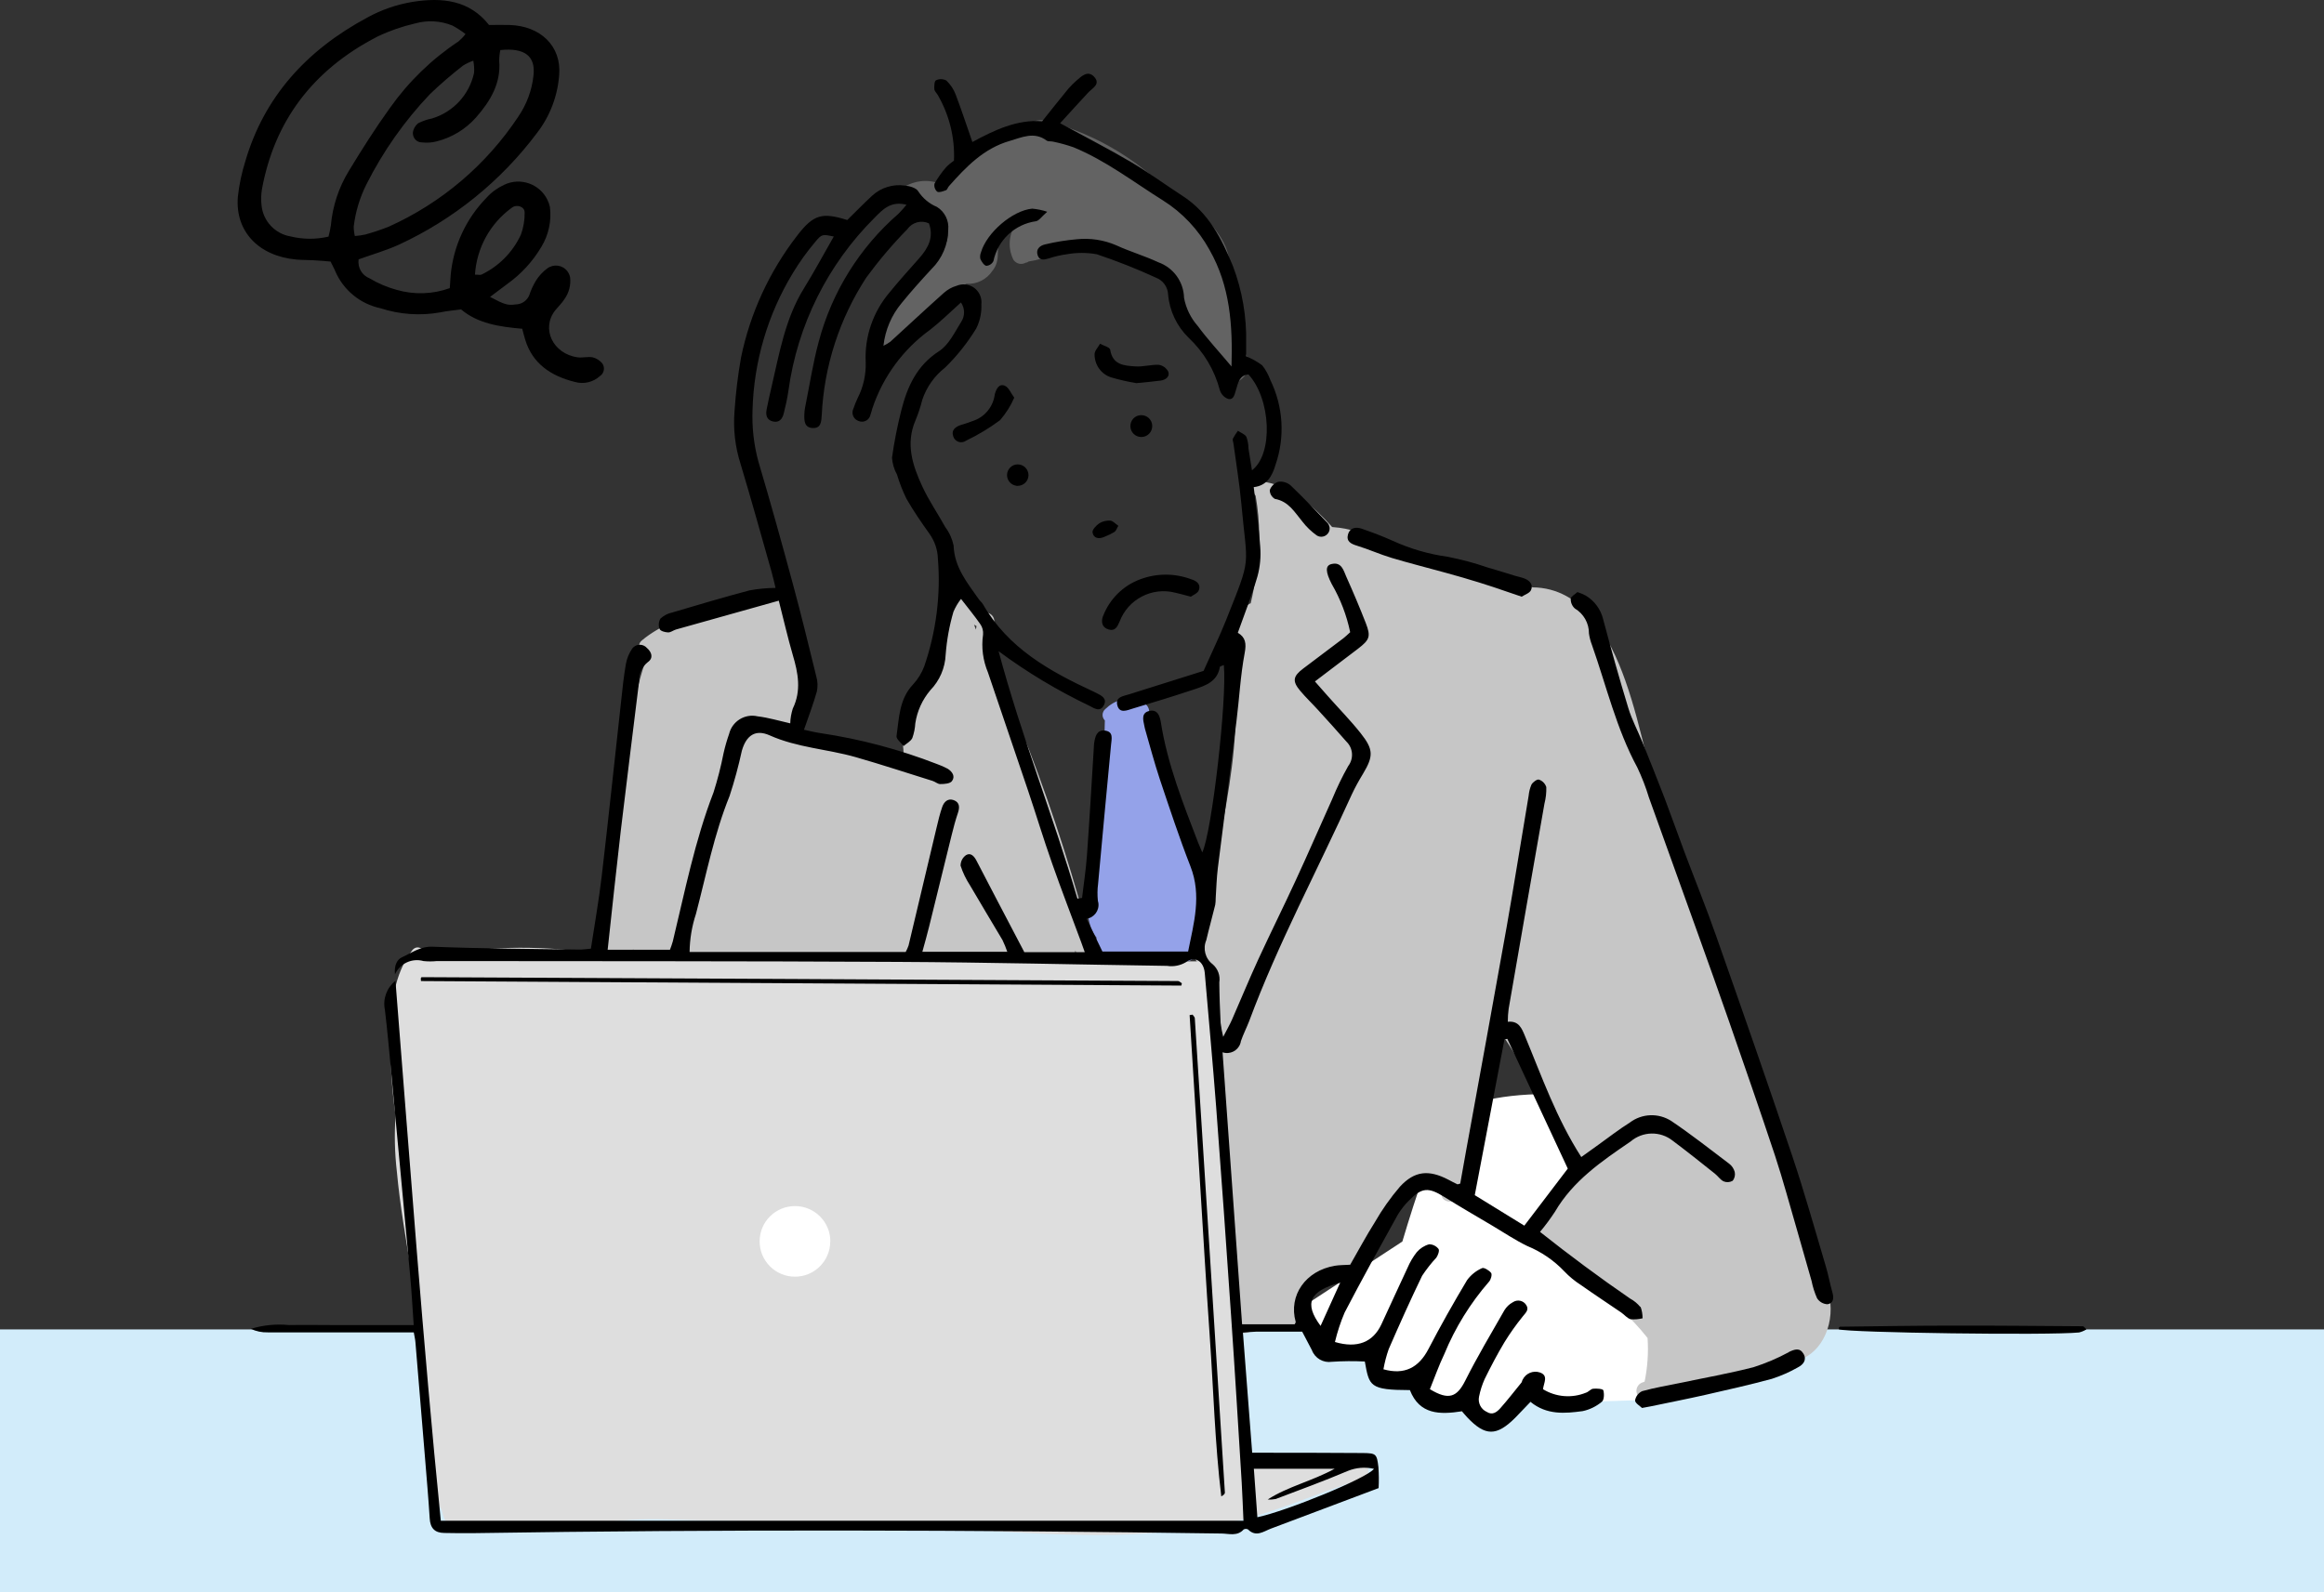 <?xml version="1.0" encoding="UTF-8"?><svg id="_レイヤー_2" xmlns="http://www.w3.org/2000/svg" viewBox="0 0 251.11 172.08"><rect x="0" y="0" width="251.11" height="172.08" fill="#333333" stroke="none"/><g id="_レイヤー_3"><rect id="_長方形_10" y="143.68" width="251.11" height="28.4" fill="#d2ecfa"/><g id="_グループ_19"><g id="_グループ_18-2"><path id="_パス_156" d="M151.53,134.18l-11.47,7.51,3.1,3.74,5.19,1.15,1.11,1.44,5.02,2.16,1.08,1.59,2.39.8,2.23,1.23,1.89-1.55,3.28-.7,3.48.23,2.89-.29,4.93-.15s7.48-7.07,7.77-9.96-.58-9.52-2.02-11.83-5.48-6.35-7.21-8.08-1.44-2.89-6.35-3.17-10.39.58-12.12,2.31-5.19,13.56-5.19,13.56" fill="#fff"/><path id="_パス_157" d="M197.21,138.74c-.15-1.88-.56-3.74-1.23-5.5-1.21-3.63-2.85-7.12-4.26-10.67-4.28-10.77-7.56-21.9-11.51-32.78-1.93-5.3-2.71-10.93-4.6-16.25-1.63-4.61-4.52-10.02-10.03-10.06-.92-.52-1.88-.99-2.86-1.39-2.14-.92-6.27-.64-8.49-1.34-3.92-1.23-6.16-3.5-10.29-3.79-2.09-2.31-4.6-4.6-7.69-4.93-.92-.1-1.11,1-.58,1.54.5,2.82.52,5.71.05,8.53-.15,1.02-.33,2.07-.58,3.1-.28.09-.49.3-.58.58-.25.73-.57,1.44-.82,2.18-.11.27-.06.57.13.79-.09.17-.17.34-.27.51-.48.12-.78.61-.68,1.1h0c-.14.29-.07.63.16.85.88,5.14.32,10.45-.56,15.55-.94,5.5-2.37,10.9-3.41,16.38-.09.52.25,1.02.77,1.11.28.05.57-.03.79-.21-.63,5.83,1.3,11.66,1.86,17.42.35,3.61.22,7.29.31,10.92.05,3.7.35,7.39.9,11.05.15.93,1.31.8,1.67.11.73-.03,1.46-.07,2.18-.12.82.05,1.65-.04,2.44-.26.73-.31.51-1.09.03-1.47.28-1.01.82-1.92,1.58-2.64,1.08-.75,2.3-1.26,3.58-1.52.14-.04.26-.11.37-.21.23-.01.44-.12.58-.3,1.77-2.03,2.92-4.45,4.52-6.6.56-.85,1.38-1.48,2.35-1.8.93-.18,1.89-.04,2.73.4-.1.76.94,1.11,1.53.63.52-.05.89-.52.84-1.04-.02-.16-.07-.3-.16-.43.53-1.77.85-3.6.94-5.44.85-4.04,1.71-8.07,2.17-12.18.15,0,.3-.04.44-.11.1-.05.22-.08.33-.08-.15.27-.13.6.06.84,3.14,4.7,5.99,9.59,8.51,14.65-.93.94-1.69,2.04-2.25,3.24-.75,1.44-1.43,3.23-2.94,4.04-1.03.55-.11,2.12.92,1.57.13-.07.26-.15.38-.23.86.77,1.76,1.49,2.72,2.15,1.96,1.53,3.9,3.09,5.72,4.77,1.11.97,2.13,2.05,3.04,3.21.11,1.58,0,3.17-.32,4.72-.08.03-.17.06-.25.09-.49.17-.75.72-.58,1.21.08.24.26.44.49.54.24.48.82.68,1.3.44.07-.04.14-.08.21-.14.13-.02.26-.06.37-.13,4.53-2.61,9.85-3.31,14.84-4.71.28.22.67.25.97.07,2.67-1.44,3.43-5.35,2.15-7.97" fill="#c6c6c6"/><path id="_パス_158" d="M111.13,80.89c-1.1-2.92-2.86-3.44-3.71-6.45-.45-2.33-.46-4.73-.01-7.07.12-.48-.16-.98-.64-1.12-.83-.25-1.37-1.03-2.18-1.36-.13-.06-.28-.08-.42-.06,0-.01,0-.02-.01-.03.04-.32-.1-.64-.37-.82,0,0,0-.02-.01-.03-.5-1.06-2.06-.14-1.57.92.02.04.04.08.06.12-.6,2.85-.66,5.87-1.87,8.56-.69,1.54-1.69,2.91-2.3,4.49-.35.81-.53,1.69-.53,2.57.07.49.08.99.01,1.48-1.4-.53-2.91-.73-4.4-.61-.19.02-.38.11-.52.23-.63-.21-1.25-.44-1.87-.66-1.67-.62-3.32-1.3-5.01-1.85.3-2,.99-3.94.98-5.99,0-2.8-1.55-5.32-2.25-7.96-.15-.48-.67-.75-1.15-.6-.3.09-.53.33-.61.63-4.66.81-9.55.74-13.39,3.93-.7.58-.08,1.48.66,1.51-1.82,4.65-2.05,9.66-2.66,14.59-.28,1.01-.43,2.04-.44,3.09,0,.18.05.36.16.51-.55,4.38-1.51,8.69-2.86,12.89-.3.87.72,1.35,1.35.98.17.15.4.21.62.17.75-.1,1.49-.21,2.24-.31.07.02.14.03.21.04,6.92.63,13.9,1.28,20.84.64.96-.09,1.92-.19,2.88-.28.09.07.2.12.31.16,3.75,1.05,7.63,1.56,11.52,1.53,3.8.14,7.6-.19,11.32-.99.31-.08.55-.33.63-.64.03-.13.05-.26.06-.38.03.13.06.26.1.38.27,1.14,2.02.66,1.75-.48-1.88-7.37-4.18-14.62-6.91-21.72M105.51,67.67c-.02.13-.04.25-.06.38-.06-.18-.13-.36-.2-.54.08.06.17.11.26.15" fill="#c6c6c6"/><path id="_パス_159" d="M134.61,38.22c-1.19-2.22-.73-5.61-1.7-8.06-.12-.31-.25-.61-.39-.9.27-.15.42-.45.37-.76-.27-2.79-2.26-4.49-4.06-6.41-.3-.34-.83-.37-1.17-.07-.03.03-.07.06-.1.1-3.81-4.45-8.9-7.61-14.58-9.06-.86-.26-1.78.16-2.15.98-3.69.12-6.52,2.79-9.11,5.87-1.38-.59-2.96-.43-4.19.41-.64-.3-1.4-.08-1.77.52-.07.09-.14.19-.2.28,1.73-.12,3.65.43,3.78,2.18.55-.73,1.1-.36,1.64-.18,1.18.52,1.74,1.88,1.27,3.09-.06.2-.13.39-.19.57-.29-.31-.78-.33-1.09-.04-.03.03-.06.06-.09.1-.05.06-.1.12-.14.19h0v.02c-.53.71-.83,1.57-.87,2.45-3.22,3.26-6.44,7.11-5.08,11.99.95-2.13,2.52-4.81,4.65-6.11.31-.58.75-1.09,1.29-1.47.35-.27.62-.65.76-1.07.21-.09.38-.26.47-.48.07-.02.13-.05.19-.09.76-.52,1.5-1.07,2.25-1.6,1.14.08,2.23-.47,2.85-1.43.04-.04,0,0,.04-.04,1.06-1.42,0-2.89,1.13-4.27.08-.09.13-.2.17-.31l.05-.02c.44-.13.8-.44,1.01-.84.18-.03.36-.06.53-.07-1.14,1.17-1.41,2.94-.67,4.4.3.43.87.56,1.32.3.05,0,.1-.01.15-.03.06-.03.11-.06.17-.1.48-.07.96-.18,1.43-.32.12-.03.21-.12.24-.24.28,0,.56-.07.81-.2,1.17-.61,2.41-1.09,3.68-1.44-.08.02,1.67.45,1.83.49.85.24,1.65.65,2.34,1.19,2.76,1.92,3.83-.57,5.41,2.43.1.18.48.96.97,1.91-.22,1.02.04,2.09.69,2.91.58.65,1.21,1.25,1.88,1.8.09,1.21.41,2.4.95,3.48,1.33,2.47,4.54.41,3.2-2.06" fill="#636363" fill-rule="evenodd"/><path id="_パス_160" d="M129.3,96.89c.03-.11.04-.22.03-.33-.43-5.32-2.83-10.12-4.4-15.15-.32-1.25-.71-2.48-1.16-3.68,0,0,.01-.01.02-.02.92-.7.02-2.28-.92-1.57l-.05.04c-1.02-1.02-2.39-.51-3.41.47-.34.31-.37.83-.07,1.17.01.01.02.03.04.04-.01.25-.01.5-.02.73-.03.95-.01,1.9,0,2.85.01.68.03,1.37.06,2.06-.16,2.13-.32,4.27-.48,6.4-.27.09-.46.32-.5.6-.33,1.91-.71,3.81-.91,5.73-.21,1.34-.09,2.72.34,4.01.15.39.36.76.61,1.1-.04.39-.11.78-.22,1.16-.13.49.16.99.64,1.12.08.02.15.03.23.03.8-.11,1.6-.17,2.41-.21,1.52.48,3.09.8,4.68.94.39,0,.74-.25.86-.62.78.44,1.76.17,2.21-.6,0-.02.02-.03.02-.05.24-2.07.23-4.15-.03-6.22" fill="#94a2e9" fill-rule="evenodd"/><path id="_パス_161" d="M147.22,158.13c-4.11-.92-8.28-.81-12.46-.77-.11-.65-.26-1.3-.43-1.93.1-.21.13-.44.07-.67-.08-.33-.15-.66-.21-.98-.02-2.25-.18-4.5-.31-6.75.05-.12.08-.25.08-.39,0-1.36-.09-2.72-.25-4.07,0-.54,0-1.08,0-1.63.02-.3-.13-.59-.39-.74-.16-.84-.32-1.67-.43-2.51-.09-.65-.15-1.3-.2-1.96-.04-.97-.08-1.94-.08-2.91,0-.13-.03-.27-.08-.39-.04-1.47-.07-2.95-.14-4.42,0-.18-.02-.36-.03-.54.02-1.97-.06-3.95-.23-5.92-.08-.94-.18-1.89-.31-2.84,0-.1,0-.21,0-.31.05-3.12-.14-6.25-.56-9.34-.03-.33-.28-.59-.61-.65-.01-.16-.03-.31-.04-.47-.03-.32-.05-.78-.13-1.24.23-.6.34-1.24.32-1.89,0-.5-.41-.9-.91-.91h-1.45c-.14,0-.29.03-.41.09-1.99-1.26-4.99-1.14-7.16-1.12-3.57.03-7.13.43-10.68.76-4.15.25-8.3.22-12.44-.08-5.88-.22-11.77-.38-17.66-.38-6.17,0-12.35-.22-18.51-.48-2.88-.28-5.78-.33-8.66-.15-2.31.28-4.58.97-6.9,1.03.15-.82-.87-1.64-1.48-.86-1.99,2.57-2.31,6.03-2.37,9.17-.02,2.91.17,5.82.57,8.71-.14,2.01-.09,4.02.14,6.02.34,3.72,1,7.4,1.59,11.08.58,3.54.95,7.12,1.09,10.7.16,4.23.26,8.59,1.63,12.63,0,.04-.02.09-.02.14-.04.72.15,1.44.55,2.03.07.33.17.66.3.97.19.4.66.58,1.07.39.04-.02.09-.04.13-.07.69.36,1.42.61,2.19.75,3,.42,6.05.4,9.04-.05,2.61-.27,5.2-.75,7.82-.92,2.43-.15,4.91.01,7.34.06,2.98.06,5.96.14,8.95.2,5.42.11,10.82.19,16.23.54,5.28.34,10.55.74,15.84.82,5.15.14,10.29-.24,15.36-1.13,5.29-1,10.1-3.35,15.22-4.9.48-.15.76-.66.61-1.14-.09-.29-.32-.52-.61-.61" fill="#dedede"/><path id="_パス_162" d="M89.71,134.17c0,2.11-1.72,3.82-3.82,3.81-2.11,0-3.82-1.72-3.81-3.82,0-2.11,1.71-3.81,3.82-3.81,2.11,0,3.82,1.71,3.82,3.82h0" fill="#fff"/><path id="_パス_163" d="M177.25,141.27c-.31-.38-.68-.69-1.11-.92-3.31-2.27-6.53-4.67-9.74-7.21.58-.69,1.11-1.41,1.61-2.17,1.96-3.36,5.07-5.48,8.18-7.6,1.3-1.11,3.2-1.15,4.54-.09,1.55,1.16,3.06,2.37,4.57,3.57.33.26.58.66.94.83.31.13.67.11.97-.06.22-.26.3-.61.23-.95-.09-.35-.3-.67-.59-.89-2.07-1.57-4.12-3.18-6.27-4.63-1.38-.88-3.16-.82-4.47.17-1.18.74-2.28,1.6-3.41,2.41-.61.44-1.22.88-1.84,1.32-2.7-4.21-4.26-8.69-6.07-13.04-.36-.87-.67-1.7-1.87-1.58,0-.47.03-.93.09-1.39,1.28-7.4,2.57-14.79,3.87-22.18.15-.59.22-1.19.2-1.79-.12-.38-.41-.68-.79-.81-.2-.07-.66.27-.81.53-.17.39-.27.8-.31,1.22-.8,4.72-1.54,9.44-2.37,14.15-1.43,8.05-2.91,16.08-4.37,24.12-.22,1.23-.44,2.47-.65,3.64-.2.05-.28.1-.32.07-.32-.15-.64-.32-.96-.49-2.11-1.1-3.65-.97-5.24.76-1.02,1.19-1.93,2.48-2.71,3.84-.96,1.52-1.81,3.12-2.66,4.59-.67.04-1.16.03-1.64.11-3.17.52-5.05,3.21-4.25,6.06.02.08-.08.2-.11.27h-5.68c-.71-9.85-1.4-19.56-2.11-29.4.79.27,1.66-.16,1.92-.95.03-.08.05-.17.06-.25.25-.74.62-1.45.9-2.18,3.13-8.42,7.39-16.32,11.08-24.48.36-.77.77-1.51,1.21-2.23,1.14-1.91,1.16-2.62-.25-4.4-1.13-1.42-2.41-2.72-3.61-4.08-.42-.48-.84-.96-1.33-1.51,1.66-1.26,3.16-2.39,4.65-3.53,1.26-.97,1.41-1.32.85-2.77-.66-1.69-1.37-3.37-2.11-5.02-.3-.68-.51-1.63-1.59-1.37-.7.16-.66.85.02,2.17.94,1.62,1.61,3.37,1.99,5.2-.28.25-.49.47-.73.65-1.45,1.1-2.9,2.18-4.35,3.28-1.1.83-1.19,1.36-.33,2.39.62.74,1.33,1.41,1.98,2.13,1.02,1.12,2.04,2.24,3.03,3.38.72.7.8,1.83.19,2.63-.66,1.16-1.23,2.36-1.74,3.59-1.32,2.92-2.59,5.87-3.94,8.78-1.32,2.86-2.72,5.67-4.04,8.53-.99,2.15-1.88,4.33-2.83,6.49-.23.53-.53,1.04-.96,1.88-.12-.5-.22-1.01-.28-1.52-.07-1.45-.13-2.91-.14-4.36.12-.73-.15-1.47-.71-1.96-.8-.6-1.09-1.68-.7-2.6.3-1.28.66-2.55.97-3.83.04-.24.05-.48.05-.72.07-1.08.1-2.17.23-3.24.66-5.29,1.35-10.57,2.01-15.85.31-2.46.43-4.95.89-7.39.2-1.04.1-1.71-.74-2.2.75-2.12,1.54-4.09,2.13-6.12.28-1.04.38-2.12.29-3.2-.14-2.11-.45-4.21-.7-6.42,1.43-.16,2-1.21,2.35-2.4,1.05-3.02.84-6.32-.56-9.19-.21-.57-.5-1.1-.87-1.57-.53-.4-1.12-.73-1.74-.98v-1.4c.07-2.85-.42-5.7-1.43-8.36-1.21-2.93-2.61-5.74-5.4-7.55-1.88-1.22-3.69-2.55-5.62-3.69-2.39-1.41-4.86-2.67-7.65-4.19,1.08-1.18,2.04-2.25,3.02-3.3.47-.5,1.4-.92.65-1.73-.67-.71-1.33-.08-1.88.4-.32.28-.62.58-.9.9-.92,1.12-1.82,2.25-2.83,3.52-2.69-.22-5.14.94-7.54,2.24-.62-1.78-1.18-3.49-1.82-5.17-.22-.56-.56-1.07-1-1.48-.35-.18-.76-.19-1.11-.02-.18.09-.2.62-.18.95.01.21.23.41.36.62,1.25,2.15,1.87,4.62,1.76,7.11-.31.22-.6.46-.86.73-.47.54-.88,1.13-1.24,1.75-.07.32.04.66.29.88.22.12.64-.05.95-.16.14-.05.19-.3.31-.43,1.85-2.09,3.78-4.1,6.58-4.9,1.3-.38,2.64-1.04,3.98-.04.17.13.47.06.7.12.75.15,1.49.36,2.21.61,3.5,1.44,6.48,3.75,9.66,5.74,2.1,1.32,3.83,3.16,5.03,5.34,2.24,3.94,2.51,8.16,2.38,12.61-1.29-1.54-2.56-2.9-3.65-4.38-.76-.86-1.27-1.91-1.48-3.04-.04-1.74-1.15-3.27-2.8-3.85-1.47-.69-3.06-1.15-4.53-1.83-1.34-.58-2.81-.8-4.26-.65-1.14.1-2.28.28-3.4.55-.55.12-1.05.49-.83,1.17.2.61.71.5,1.21.35.63-.21,1.28-.36,1.94-.45,1.07-.19,2.17-.19,3.24,0,2.17.73,4.31,1.57,6.39,2.53.77.29,1.28,1,1.32,1.82.15,1.77.94,3.43,2.21,4.67,1.64,1.54,2.81,3.5,3.38,5.67.14.44.47.8.91.95.6.12.68-.5.83-.97.23-.72.33-1.59,1.35-1.68,2.44,2.66,2.7,8.6.38,10.36-.13-.83-.25-1.59-.38-2.37,0-.42-.08-.84-.22-1.24-.17-.3-.6-.44-.92-.66-.2.27-.38.55-.54.85-.06.14.04.35.06.53.29,2.16.65,4.31.85,6.48.64,7.14,1.19,5.49-1.68,12.68-.69,1.73-1.51,3.4-2.4,5.41-2.51.79-5.28,1.66-8.04,2.53-.63.2-1.51.28-1.28,1.18.24.95,1.08.54,1.68.36,2.21-.66,4.4-1.33,6.59-2.06,1.25-.41,2.54-.84,2.81-2.43.01-.09.26-.13.43-.21.36,3.64-1.29,18.07-2.33,20.25-.16-.39-.31-.71-.44-1.04-1.63-4.24-3.31-8.46-4.03-12.99-.11-.66-.32-1.44-1.21-1.27-.92.18-.73.95-.58,1.62.03.12.04.24.08.36.52,1.8,1,3.62,1.59,5.4,1.06,3.16,2.1,6.32,3.31,9.42,1.24,3.16.36,6.15-.25,9.21h-9.26l-1.71-3.54c.83-.13,1.4-.9,1.27-1.73-.01-.07-.03-.14-.05-.21-.06-.6-.06-1.21.02-1.81.46-5.01.92-10.01,1.4-15.02.06-.67.3-1.46-.67-1.57-.87-.1-1.04.65-1.15,1.33-.03.18-.03.36-.04.54-.24,3.87-.46,7.74-.74,11.61-.11,1.54-.35,3.08-.53,4.61l-.5.07c-2.58-8.86-6.03-17.45-8.52-26.74,3.07,2.28,6.36,4.25,9.81,5.9.52.27,1.16.73,1.57-.06.38-.75-.28-1.05-.83-1.33-.11-.06-.22-.11-.33-.16-4.72-2.19-9.19-4.68-11.9-9.41-.12-.21-.32-.36-.46-.56-1.24-1.77-2.64-3.45-2.72-5.8-.15-.71-.44-1.37-.88-1.96-.82-1.48-1.79-2.89-2.5-4.42-1.05-2.26-1.83-4.61-.74-7.14.3-.73.55-1.48.74-2.24.46-1.37,1.32-2.58,2.46-3.47,1.29-1.26,2.42-2.68,3.36-4.22.41-.81.6-1.71.56-2.62.12-1.06-.64-2.02-1.7-2.14-.33-.04-.67.01-.98.14-.52.15-.99.42-1.39.78-1.94,1.73-3.84,3.51-5.76,5.26-.24.17-.48.32-.75.44.19-1.7.87-3.31,1.97-4.62,1.03-1.27,2.12-2.48,3.23-3.68,1.14-1.12,1.78-2.64,1.8-4.23.1-.99-.37-1.96-1.23-2.48-.82-.34-1.52-.93-2.01-1.68-.21-.37-.92-.57-1.43-.62-1.28-.19-2.58.21-3.54,1.08-.93.86-1.81,1.77-2.7,2.64-2.69-.84-3.63-.62-5.37,1.63-3.02,3.89-5.12,8.42-6.11,13.24-.34,1.91-.57,3.83-.7,5.76-.16,1.94.06,3.88.65,5.73,1.17,3.88,2.25,7.79,3.36,11.7.16.56.28,1.13.42,1.7-.95.01-1.89.1-2.82.27-2.81.74-5.59,1.58-8.38,2.4-.47.1-.89.33-1.24.65-.2.35-.23.76-.08,1.13.09.22.59.35.91.36.28.01.55-.22.84-.31,3.69-1.04,7.38-2.07,11.12-3.12.54,2.12.97,4,1.51,5.86.58,1.95.95,3.86,0,5.81-.16.52-.26,1.05-.27,1.59-1.2-.27-2.35-.62-3.53-.76-1.38-.32-2.75.54-3.08,1.91-.24.68-.44,1.38-.6,2.09-.28,1.43-.64,2.83-1.08,4.22-2.02,5.22-3.09,10.69-4.4,16.1-.09.31-.19.61-.31.91h-6.73c.48-4.4.92-8.6,1.41-12.8.64-5.41,1.33-10.82,1.99-16.23-.03-.79.31-1.55.93-2.05.65-.45.43-1.09-.09-1.54-.37-.42-1.01-.46-1.43-.1-.06.05-.12.12-.17.19-.34.5-.57,1.06-.67,1.65-.23,1.31-.37,2.64-.51,3.96-.7,6.32-1.36,12.64-2.1,18.95-.31,2.63-.77,5.23-1.17,7.85-.57.05-.93.11-1.29.1-5.27-.08-10.54-.1-15.81-.31-1.35-.05-2.27.67-3.33,1.15-.47.21-.85.81-.74,1.84.53-1.18,1.84-1.79,3.08-1.44.48.05.97.05,1.45,0,16.6.02,33.2,0,49.81.09,9.69.05,19.39.29,29.08.43.71.11,1.44-.03,2.06-.41.98-.71,1.91-.07,2.02,1.19.41,4.83.86,9.65,1.23,14.48.57,7.55,1.11,15.1,1.62,22.66.41,5.97.77,11.95,1.14,17.93.08,1.32.12,2.64.19,4.12H47.63c-1.95-19.46-3.34-38.83-4.9-58.36-.94.75-1.39,1.96-1.14,3.14.26,2.16.45,4.34.66,6.51.7,7.42,1.39,14.84,2.07,22.25.16,1.72.25,3.44.38,5.31h-8.92c-1.51,0-3.03-.03-4.54,0-1.39-.14-2.8,0-4.14.41.58.27,1.2.4,1.84.38,4.67,0,9.33,0,14,0h1.77c.09.51.16.8.18,1.1.34,4.11.68,8.21,1.02,12.31.18,2.23.38,4.47.52,6.7.06,1.04.54,1.56,1.57,1.57s2.05.04,3.09.02c26.96-.42,53.93-.35,80.89.04.81.01,1.71.33,2.4-.44.15-.08.33-.08.47,0,.88.88,1.69.2,2.5-.1,3.85-1.44,7.69-2.9,11.61-4.37.04-.75.03-1.51-.02-2.26-.17-1.45-.26-1.51-1.69-1.53-3.27-.03-6.54-.02-9.82-.03h-2.13c-.34-4.41-.67-8.66-1-12.98.65-.05,1.06-.1,1.48-.11,1.63-.01,3.26,0,4.92,0,.38.72.71,1.37,1.05,2,.33.88,1.23,1.4,2.15,1.26,1.19-.08,2.38-.09,3.57-.03.48,2.66.5,3.08,4.87,3.09,1.04,2.66,3.23,2.66,5.62,2.29.2.22.38.45.59.67,1.93,2.04,3.16,2.04,5.18.02.54-.55,1.07-1.11,1.64-1.71,1.76,1.44,3.72,1.26,5.64,1,.76-.16,1.47-.51,2.07-1.01.25-.19.27-.86.16-1.24-.05-.16-.72-.21-1.1-.17-.27.03-.5.35-.78.43-1.52.62-3.24.48-4.64-.38.1-.73.61-1.48-.34-1.81-.72-.24-1.51.09-1.85.77-.07.1-.07.24-.14.33-.76.93-1.49,1.88-2.29,2.78-.36.41-.85.77-1.44.39-.64-.28-.99-.97-.85-1.65.13-.65.33-1.28.6-1.89.67-1.36,1.37-2.7,2.15-4,.6-.97,1.26-1.9,1.98-2.79.32-.4.71-.72.36-1.24-.3-.47-.93-.61-1.4-.31-.02.01-.03.02-.05.03-.37.2-.68.5-.9.86-1.44,2.52-2.93,5.02-4.23,7.61-.9,1.79-1.79,2.15-3.82.92.51-1.25.96-2.55,1.56-3.8,1.17-2.85,2.81-5.5,4.83-7.82.2-.21.35-.76.23-.94-.21-.28-.79-.63-.99-.52-.64.28-1.2.73-1.61,1.29-1.46,2.44-2.86,4.92-4.17,7.44-1.05,2.02-2.59,2.84-4.87,2.2.13-.74.32-1.47.57-2.18,1.16-2.67,2.35-5.32,3.61-7.93.46-.69.97-1.35,1.54-1.96.18-.26.36-.77.23-.94-.24-.31-.62-.5-1.01-.5-.52.14-.98.44-1.33.84-.41.52-.75,1.1-1.01,1.71-.96,2.03-1.87,4.07-2.82,6.1-.9,1.93-2.6,2.63-5.02,1.91.26-1.09.61-2.16,1.05-3.19,1.84-3.54,3.78-7.04,5.72-10.53.34-.57.75-1.1,1.23-1.57,1.4-1.43,2.11-1.45,3.81-.39,1.73,1.08,3.5,2.1,5.25,3.14,1.23.73,2.43,1.54,3.71,2.16,1.51.62,2.88,1.55,4.01,2.74.54.57,1.15,1.07,1.81,1.49,1.43,1.01,2.89,1.97,4.34,2.96.35.24.65.63,1.02.73.43.04.87,0,1.29-.1,0-.44-.07-.87-.23-1.28M110.67,102.89c-.31-.59-.64-1.22-.97-1.85-1.4-2.68-2.81-5.35-4.2-8.04-.26-.5-.64-.87-1.12-.58-.37.26-.59.68-.59,1.14.24.74.58,1.45,1.01,2.11,1.16,1.99,2.35,3.95,3.52,5.93.2.41.37.84.52,1.27h-9.18c.27-.99.52-1.85.73-2.72.81-3.29,1.61-6.58,2.43-9.87.2-.82.42-1.64.69-2.44.2-.6.18-1.12-.45-1.36s-1.06.18-1.25.73c-.26.74-.44,1.51-.62,2.27-1.01,4.24-2.02,8.47-3.02,12.71-.08.24-.19.47-.31.7h-23.35c.02-1.4.25-2.79.69-4.12,1.12-4.27,1.96-8.61,3.63-12.74.53-1.61.97-3.25,1.33-4.9.48-1.67,1.48-2.33,2.99-1.66,2.99,1.34,6.23,1.48,9.31,2.36,2.79.8,5.55,1.71,8.31,2.57.29.09.56.35.83.34.43,0,1.04-.04,1.25-.31.4-.51.05-1.04-.46-1.35-.37-.2-.76-.37-1.16-.51-4.07-1.58-8.3-2.7-12.61-3.34-.6-.09-1.18-.24-1.75-.36.49-1.41,1-2.76,1.39-4.13.11-.53.1-1.07-.05-1.59-.82-3.34-1.63-6.68-2.53-10-1.2-4.44-2.43-8.87-3.74-13.28-.49-1.81-.7-3.68-.63-5.55.14-5.23,1.64-10.34,4.36-14.81.72-1.19,1.53-2.32,2.43-3.38.7-.86.8-.81,1.99-.57-1.07,1.87-2.09,3.77-3.22,5.6-2.03,3.27-2.65,6.99-3.5,10.63-.19.82-.38,1.65-.54,2.48-.11.59.01,1.12.68,1.28.69.17,1.02-.28,1.17-.85.21-.82.39-1.65.51-2.48.97-7.08,4.24-13.64,9.3-18.68.87-.88,1.76-1.86,3.46-1.41-.28.34-.57.67-.88.98-4.19,3.64-7.19,8.46-8.61,13.83-.63,2.33-.99,4.73-1.47,7.1-.05.24-.07.48-.08.72-.02.69-.02,1.45.89,1.5.93.05.94-.71.99-1.4.25-5.29,1.92-10.42,4.81-14.86,1.36-1.85,2.84-3.6,4.45-5.24.52-.74,1.5-1,2.32-.62.55,1.49-.07,2.66-1.04,3.76-1.08,1.22-2.18,2.43-3.21,3.7-1.79,2.1-2.72,4.8-2.58,7.55.04,1.33-.25,2.65-.85,3.83-.18.38-.34.77-.48,1.18-.23.48-.04,1.06.44,1.29.04.02.08.04.12.05.47.2,1.02-.01,1.22-.48.03-.06.04-.12.06-.18.08-.23.14-.46.21-.7,1.14-3.42,3.32-6.39,6.24-8.5,1.13-.88,2.15-1.89,3.33-2.95.44.63.45,1.47.02,2.11-.7,1.12-1.34,2.48-2.38,3.15-2.41,1.55-3.43,3.83-4.08,6.39-.43,1.69-.77,3.41-1.01,5.14.05.63.23,1.25.54,1.81.27.9.61,1.77,1.02,2.61.75,1.31,1.61,2.56,2.49,3.79.56.79.88,1.72.91,2.69.32,3.93-.19,7.89-1.47,11.62-.27.73-.69,1.41-1.22,1.98-1.5,1.59-1.5,3.63-1.78,5.58-.04.31.49.71.76,1.07.33-.28.78-.51.95-.87.18-.51.29-1.05.32-1.59.2-1.32.76-2.55,1.62-3.57,1.01-1.04,1.6-2.41,1.66-3.86.12-1.57.4-3.12.84-4.62.21-.5.49-.97.82-1.39.77,1,1.46,1.83,2.07,2.71.24.33.35.74.31,1.15-.2,1.39-.01,2.8.53,4.09,1.43,4.25,2.89,8.48,4.32,12.73.89,2.64,1.69,5.3,2.62,7.93,1,2.85,2.09,5.67,3.14,8.51.1.27.2.54.38,1.06h-6.56ZM144.25,158.72c-2.52,1.38-5.06,1.92-7.27,3.34.29.03.58,0,.86-.05,2.6-.99,5.22-1.94,7.78-3.03.9-.37,1.89-.45,2.84-.23-.8,1.04-9.47,4.57-12.6,5.23-.13-1.73-.25-3.42-.38-5.24h8.77ZM142.69,143.3c-1.81-2.45-1.22-3.76,2.12-4.68-.73,1.62-1.38,3.04-2.12,4.68M164.71,132.47l-5.36-3.3,3.21-16.85.31-.04c2.16,4.64,4.32,9.28,6.53,14.02-1.54,2.03-3.07,4.02-4.69,6.16" fill-rule="evenodd"/><path id="_パス_164" d="M197.28,136.86c-1.19-4-2.31-8.02-3.64-11.97-2.66-7.92-5.42-15.8-8.19-23.68-1.08-3.09-2.31-6.11-3.46-9.17-.72-1.92-1.4-3.86-2.13-5.78-.78-2.03-1.59-4.05-2.4-6.06-.5-1.23-1.14-2.42-1.52-3.68-.97-3.18-1.87-6.39-2.72-9.6-.26-1.07-.94-1.99-1.88-2.55-.29-.15-.59-.28-.9-.38-.26.25-.7.47-.72.71-.02.4.14.79.44,1.06.96.57,1.54,1.6,1.53,2.72.06.42.17.83.32,1.22,1.57,4.45,2.64,9.07,4.91,13.26.49,1.04.91,2.11,1.24,3.21,1.78,4.95,3.56,9.9,5.34,14.85,1.1,3.08,2.21,6.15,3.28,9.24,1.69,4.86,3.38,9.72,5,14.6.89,2.7,1.62,5.45,2.42,8.18.52,1.79,1.03,3.6,1.54,5.39.13.65.33,1.29.6,1.89.25.38.66.62,1.12.64.66-.1.71-.67.53-1.29-.27-.93-.43-1.89-.71-2.81" fill-rule="evenodd"/><path id="_パス_165" d="M127.7,106.27c-.14-.08-.28-.24-.41-.24-27.24-.15-54.49-.29-81.73-.42-.03,0-.08.07-.09.12,0,.1,0,.2.02.3l82.16.49.05-.25" fill-rule="evenodd"/><path id="_パス_166" d="M146.63,58.98c1.27.39,2.48.94,3.75,1.32,1.9.57,3.83,1.05,5.74,1.58,1.27.35,2.55.71,3.81,1.11,1.44.45,2.86.95,4.49,1.5.31-.21.84-.37,1-.7.28-.58-.12-1.03-.68-1.26-.34-.13-.7-.2-1.04-.3-.98-.3-1.96-.61-2.94-.89-1.42-.49-2.88-.88-4.36-1.17-2.04-.28-4.02-.86-5.89-1.71-1.1-.5-2.23-.92-3.38-1.32-.62-.22-1.28-.11-1.48.62-.2.75.31,1.02.98,1.22" fill-rule="evenodd"/><path id="_パス_167" d="M193.28,146.14c-1.21.66-2.49,1.2-3.8,1.62-2.63.68-5.31,1.15-7.96,1.71-1.36.28-2.74.51-4.07.88-.41.18-.7.56-.78,1,0,.3.54.61.75.82.5-.09.73-.13.97-.18,1.95-.41,3.9-.79,5.85-1.23,2.41-.55,4.83-1.09,7.22-1.74.98-.32,1.92-.73,2.81-1.24.58-.3.99-.81.59-1.48s-.96-.47-1.57-.18" fill-rule="evenodd"/><path id="_パス_168" d="M131.97,161.72c.24-.13.39-.27.38-.4-1.07-17.09-2.16-34.18-3.25-51.27,0-.13-.16-.26-.24-.39l-.32.05c.36,5.75.72,11.49,1.07,17.24.37,5.86.7,11.72,1.11,17.57.4,5.73.55,11.48,1.24,17.2" fill-rule="evenodd"/><path id="_パス_169" d="M119.18,66.58c-.22.62-.13,1.25.63,1.46.68.19.92-.3,1.16-.85.91-2.43,3.51-3.78,6.03-3.13.47.1.94.24,1.67.43.23-.17.75-.37.87-.71.23-.62-.23-1-.82-1.17-1.78-.67-3.74-.67-5.52,0-1.84.68-3.31,2.13-4.01,3.97" fill-rule="evenodd"/><path id="_パス_170" d="M225.08,143.34c-4.65-.03-9.3-.08-13.96-.07-4.1,0-8.21.07-12.31.12-.05.01-.1.05-.12.1,0,.06,0,.12,0,.18,1.1.37,22.75.67,25.96.34.28-.07.54-.18.79-.33-.21-.2-.28-.33-.36-.33" fill-rule="evenodd"/><path id="_パス_171" d="M125.2,39.43c-.83-.04-1.69.23-2.52.17-1.19-.08-2.47-.14-2.72-1.8-.04-.27-.72-.44-1.1-.65-.21.39-.61.78-.59,1.16,0,1.13.72,2.14,1.8,2.48.89.26,1.8.47,2.72.62,1.07-.11,1.86-.17,2.64-.28.53-.08,1-.43.8-.97-.21-.39-.59-.67-1.03-.73" fill-rule="evenodd"/><path id="_パス_172" d="M138.11,52.07c-.42.15-.76.48-.91.9,0,.39.21.75.55.95,1.49.26,2.14,1.45,2.98,2.46.44.57.96,1.07,1.55,1.49.42.27.98.14,1.25-.28.12-.18.16-.4.13-.61-.03-.15-.09-.3-.18-.42-1.33-1.39-2.65-2.79-4.04-4.11-.37-.31-.85-.45-1.32-.38" fill-rule="evenodd"/><path id="_パス_173" d="M108.55,41.68c-.62-.24-.91.38-1.06.93-.01.06-.03.12-.03.18-.22,1.28-1.14,2.33-2.38,2.72-.39.15-.79.29-1.19.4-.63.2-1.15.54-.88,1.29.17.47.68.71,1.14.55.08-.03.16-.07.23-.12,1.29-.62,2.52-1.36,3.68-2.22.63-.73,1.15-1.55,1.53-2.43-.36-.48-.6-1.13-1.02-1.29" fill-rule="evenodd"/><path id="_パス_174" d="M113.16,22.89c-.53-.18-1.08-.29-1.63-.34-2.14.2-4.93,2.61-5.54,4.74-.09.22-.11.47-.06.7.14.3.38.68.64.74.33-.02.62-.21.77-.51.47-2.27,2.31-3.99,4.6-4.31.32-.05.58-.47,1.22-1.03" fill-rule="evenodd"/><path id="_パス_175" d="M118.05,57.55c.11.64.68.73,1.26.48.38-.15.76-.33,1.11-.54.17-.11.24-.37.42-.66-.33-.23-.59-.54-.87-.56-.41-.03-.83.07-1.18.28-.34.23-.79.7-.74,1" fill-rule="evenodd"/><path id="_パス_176" d="M123.29,47.23h.07c.65-.02,1.16-.56,1.14-1.22-.02-.65-.56-1.16-1.22-1.14s-1.16.56-1.14,1.22c.02.62.52,1.12,1.14,1.14h0" fill-rule="evenodd"/><path id="_パス_177" d="M109.84,52.51h0s0,0,0,0c.04,0,.08,0,.12,0,.64,0,1.16-.51,1.17-1.15,0-.64-.51-1.16-1.15-1.17s-1.16.51-1.17,1.15c0,.59.43,1.08,1.01,1.16" fill-rule="evenodd"/><path id="_パス_178" d="M56.41,35.53c-2.44-.21-4.78-.56-6.59-2.09-.82.11-1.55.17-2.25.32-2.16.39-4.39.23-6.47-.45-2.18-.46-4-1.96-4.88-4.01-.12-.31-.3-.6-.5-1.03-.57-.05-1.18-.11-1.8-.14-.64-.04-1.28-.02-1.91-.08-4.08-.38-6.61-3.05-6.31-6.77.14-1.32.42-2.62.82-3.89,2-6.82,6.51-11.93,13.18-15.5,1.5-.83,3.14-1.39,4.83-1.68,3.28-.53,6.21-.18,8.31,2.49.77,0,1.49-.02,2.21,0,3.38.1,5.62,2.31,5.37,5.38-.16,2.28-.99,4.46-2.38,6.27-3.9,5.21-9.04,9.37-14.95,12.1-1.37.62-2.86,1.05-4.34,1.58-.13.88.36,1.73,1.18,2.05.92.55,1.91.97,2.94,1.25,1.88.54,3.89.48,5.73-.19.03-.49.07-.97.1-1.45.3-3.13,1.67-6.07,3.87-8.32.53-.59,1.18-1.06,1.89-1.39,1.74-.85,3.85-.12,4.69,1.62.12.24.21.5.27.77.19,1.5-.14,3.03-.93,4.32-.93,1.57-2.17,2.92-3.65,3.98-.62.46-1.24.93-1.89,1.42,1.55.82,1.9.94,2.77.81.63,0,1.21-.39,1.46-.97.18-.56.43-1.1.73-1.6.32-.51.73-.95,1.21-1.31.69-.52,1.67-.39,2.19.3.14.19.24.41.29.64.1.84-.12,1.69-.61,2.37-.27.43-.66.8-.98,1.19-1.58,1.97-.28,4.73,2.41,5.1.53.07,1.11-.1,1.62,0,.41.1.78.34,1.04.66.31.44.2,1.04-.23,1.35,0,0,0,0-.01,0-.74.69-1.8.93-2.76.64-2.65-.66-4.55-2.04-5.32-4.52-.12-.39-.22-.78-.34-1.24M35.5,25.56c.1-.4.19-.8.25-1.2.19-2.09.85-4.1,1.94-5.88,1.4-2.31,2.85-4.6,4.44-6.81,2.01-2.84,4.52-5.28,7.42-7.2.28-.24.53-.5.75-.79-.45-.35-.92-.65-1.42-.92-1.28-.52-2.68-.6-4.01-.23-1.4.32-2.76.79-4.06,1.41-7.12,3.66-11.18,9.26-12.51,16.53-.09.57-.11,1.15-.04,1.73.17,1.69,1.45,3.07,3.13,3.35,1.35.33,2.76.34,4.11.02M38.33,25.51c.38-.03.76-.08,1.13-.16.87-.24,1.72-.52,2.56-.86,5.69-2.56,10.53-6.68,13.98-11.88.9-1.32,1.47-2.84,1.64-4.43.25-2.11-.93-3.04-3.58-2.77-.08.38-.12.78-.12,1.17.2,2.4-.94,4.34-2.51,6.12-1.13,1.27-2.61,2.17-4.25,2.58-.52.14-1.06.17-1.6.11-.54,0-.97-.45-.97-1,0-.01,0-.02,0-.04.04-.4.25-.77.57-1.03.48-.24.99-.42,1.52-.52,2.28-.7,4.01-2.57,4.52-4.91.04-.45,0-.9-.08-1.33-.39.14-.76.31-1.11.53-1.24.96-2.43,1.99-3.56,3.07-2.77,2.91-5.09,6.21-6.89,9.79-.71,1.42-1.17,2.95-1.36,4.52,0,.35.04.7.12,1.04M51.32,29.68c.36,0,.57.06.7,0,1.88-.9,3.38-2.42,4.26-4.31.28-.76.42-1.57.41-2.38.03-.64-.84-.97-1.4-.53-2.34,1.7-3.79,4.35-3.97,7.23" fill-rule="evenodd"/></g></g></g></svg>